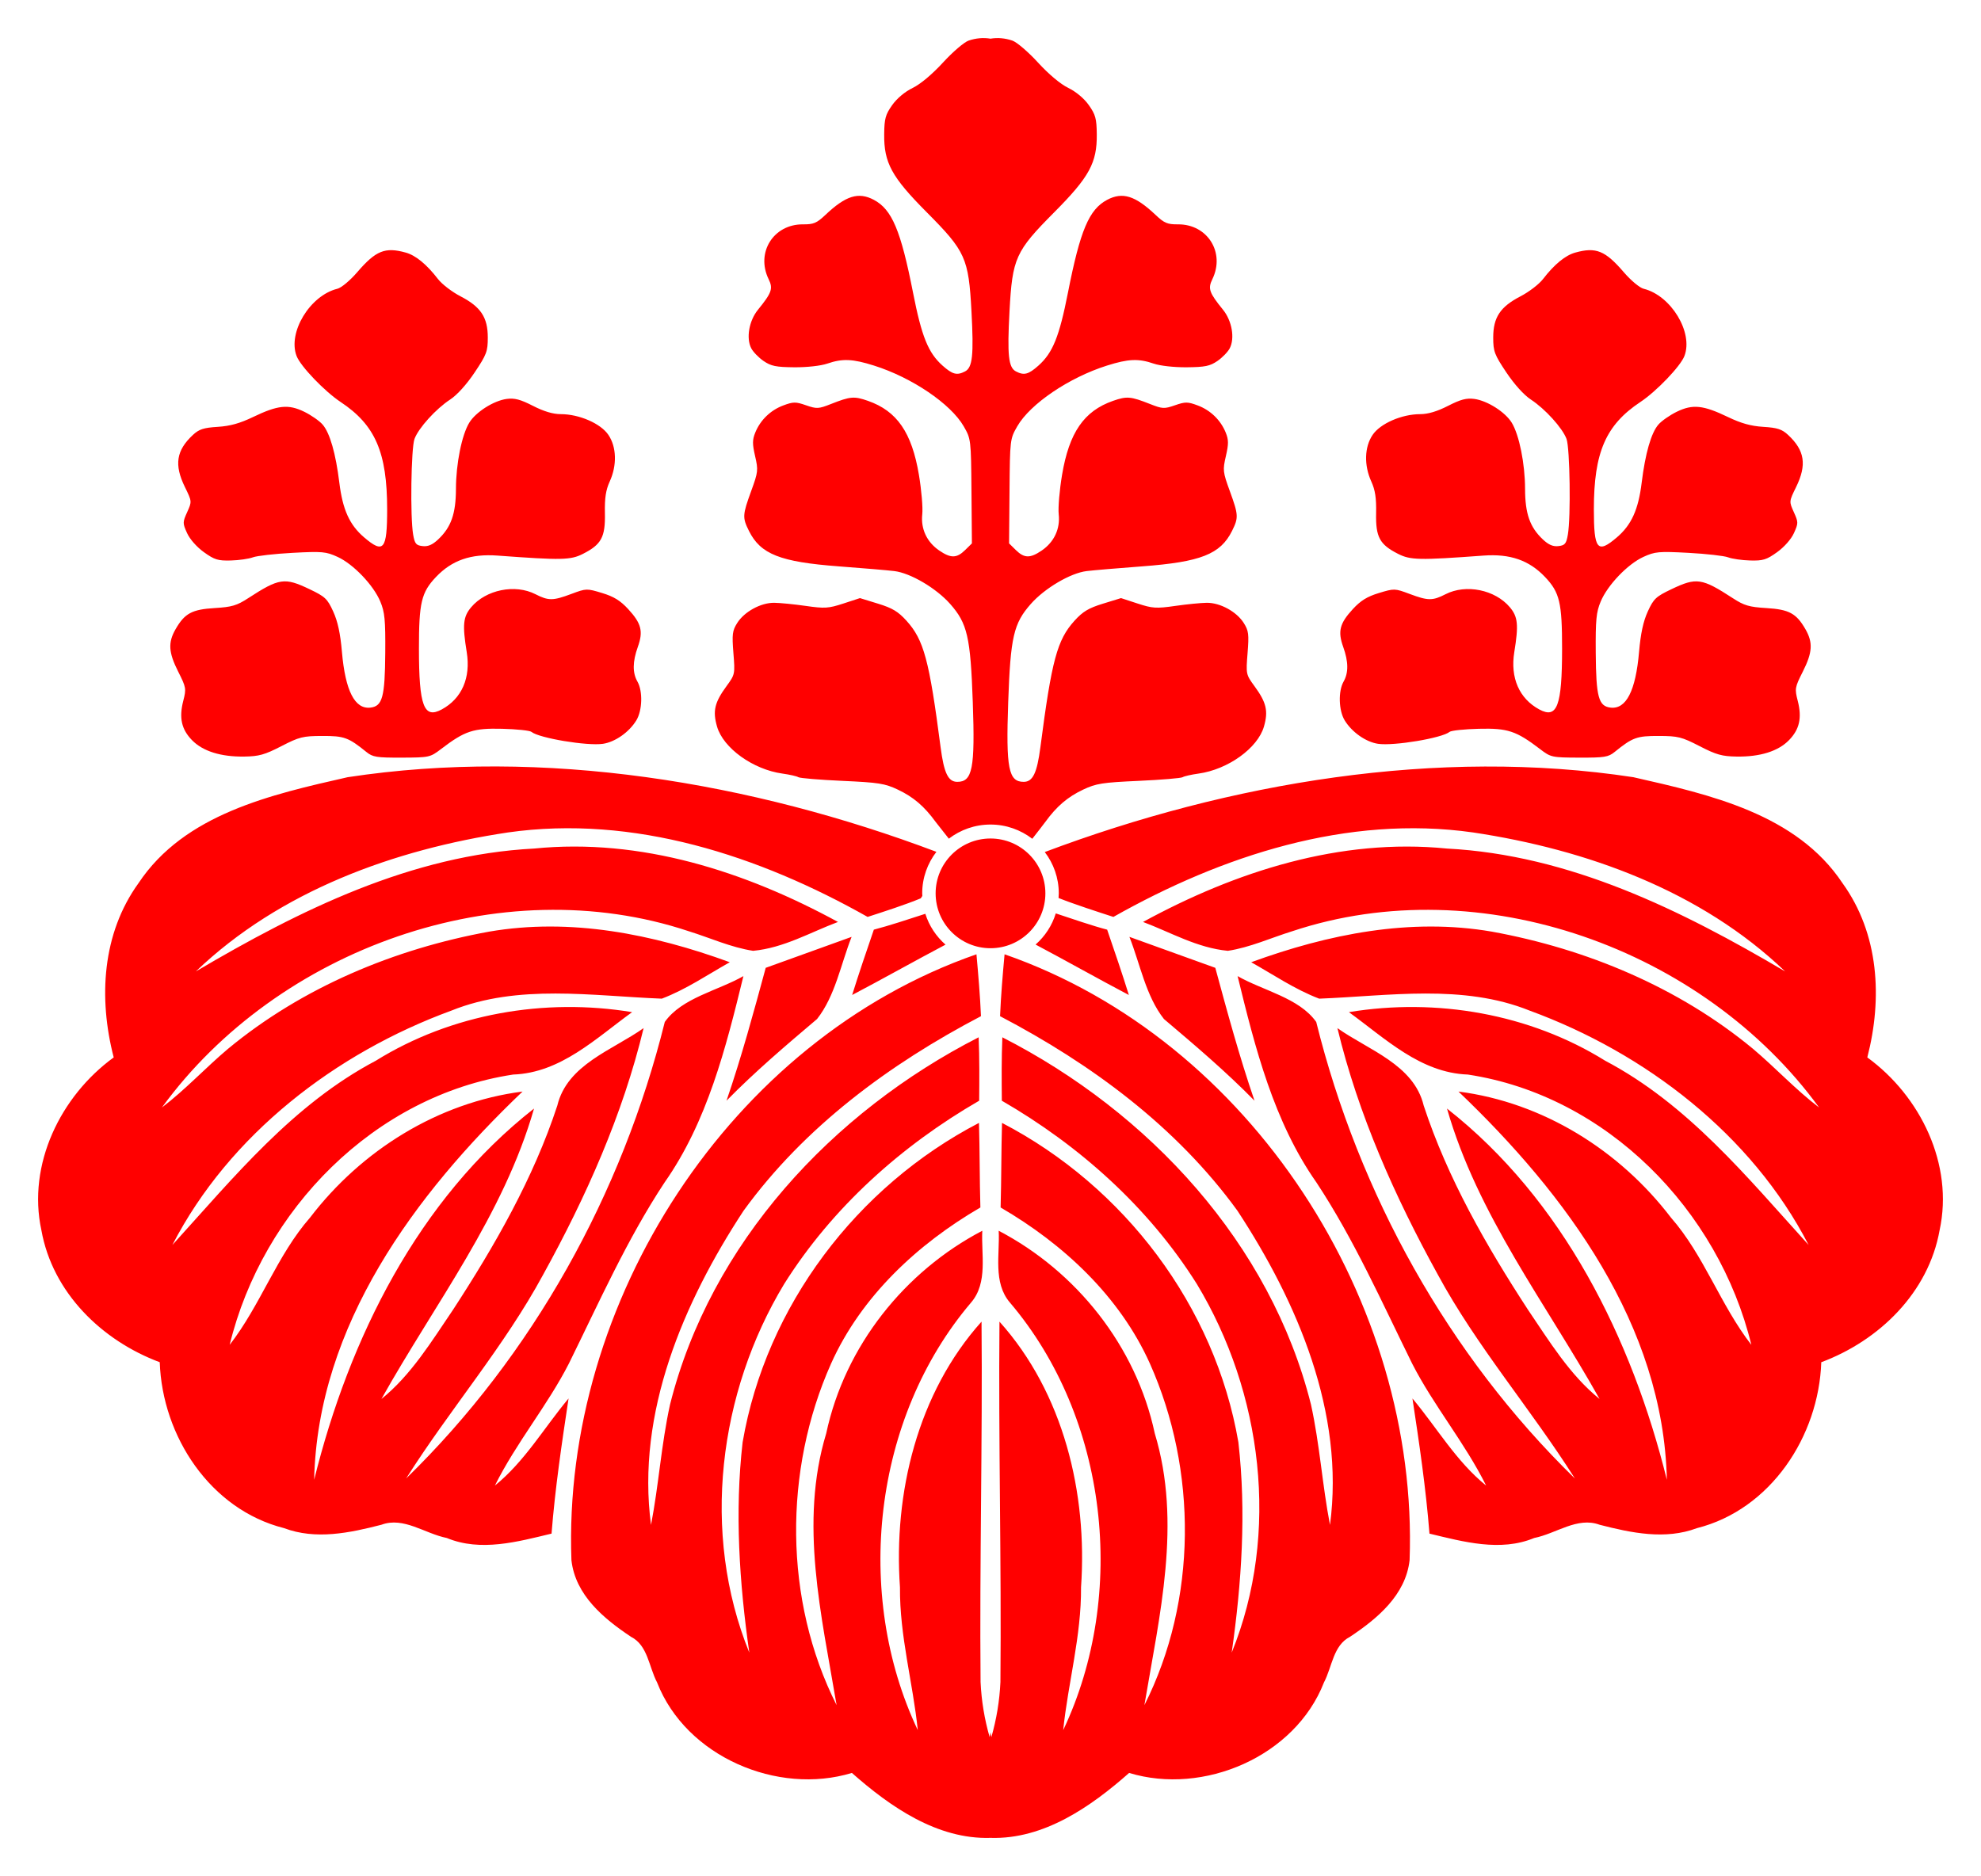 <?xml version="1.0" encoding="utf-8"?>
<!-- Generator: Adobe Illustrator 16.0.3, SVG Export Plug-In . SVG Version: 6.00 Build 0)  -->
<svg version="1.1" id="Goshichi_no_kiri"
	 xmlns="http://www.w3.org/2000/svg" xmlns:xlink="http://www.w3.org/1999/xlink" x="0px" y="0px" width="520px" height="492.55px"
	 viewBox="0 0 520 492.55" enable-background="new 0 0 520 492.55" xml:space="preserve">
<path fill="#F00" d="M105.444,198.917c-6.577,0.023-7.61-0.141-9.262-1.479c-4.731-3.83-5.83-4.229-11.594-4.213
	c-5.073,0.014-6.02,0.25-10.733,2.681c-4.366,2.251-5.877,2.676-9.734,2.731c-6.138,0.09-10.885-1.399-13.716-4.302
	c-2.771-2.844-3.444-5.863-2.3-10.323c0.82-3.193,0.757-3.542-1.32-7.658c-2.559-5.069-2.717-7.652-0.69-11.175
	c2.386-4.147,4.295-5.176,10.266-5.533c4.482-0.27,5.81-0.66,8.76-2.577c8.167-5.308,9.565-5.514,16.134-2.378
	c4.087,1.95,4.678,2.507,6.207,5.851c1.191,2.6,1.874,5.754,2.295,10.626c0.889,10.212,3.38,15.088,7.473,14.618
	c3.16-0.362,3.811-2.763,3.898-14.354c0.063-8.702-0.128-10.689-1.299-13.496c-1.808-4.328-7.083-9.842-11.229-11.73
	c-3.043-1.386-4.018-1.474-11.813-1.057c-4.674,0.25-9.354,0.78-10.399,1.176c-1.045,0.398-3.649,0.771-5.786,0.831
	c-3.384,0.092-4.307-0.192-7.08-2.185c-1.882-1.35-3.699-3.413-4.421-5.013c-1.174-2.604-1.171-2.836,0.034-5.508
	c1.254-2.784,1.253-2.795-0.591-6.561c-2.864-5.853-2.292-9.614,2.089-13.695c1.615-1.504,2.796-1.891,6.493-2.122
	c3.271-0.205,5.84-0.919,9.301-2.585c6.499-3.125,9.24-3.412,13.396-1.4c1.83,0.886,4.019,2.41,4.866,3.389
	c1.896,2.187,3.44,7.565,4.388,15.28c0.866,7.054,2.678,11.054,6.476,14.307c5.152,4.409,6.071,3.295,6.071-7.353
	c0-14.929-3.121-22.13-12.204-28.159c-4.227-2.805-10.521-9.375-11.562-12.067c-2.389-6.175,3.494-15.891,10.691-17.668
	c1.054-0.259,3.343-2.167,5.216-4.346c4.884-5.68,7.309-6.664,12.728-5.158c2.627,0.729,5.501,3.09,8.485,6.963
	c1.03,1.338,3.685,3.373,5.897,4.52c5.335,2.762,7.167,5.531,7.167,10.82c0,3.654-0.308,4.472-3.456,9.178
	c-2.098,3.14-4.622,5.93-6.431,7.112c-3.743,2.449-8.288,7.465-9.352,10.33c-0.902,2.415-1.156,20.577-0.353,25.134
	c0.422,2.4,0.761,2.812,2.472,3.009c1.423,0.163,2.576-0.329,4.078-1.738c3.418-3.209,4.667-6.755,4.683-13.302
	c0.019-6.607,1.53-14.124,3.49-17.346c1.705-2.804,6.407-5.793,9.834-6.253c2.058-0.276,3.596,0.13,6.897,1.821
	c2.849,1.458,5.254,2.174,7.292,2.174c4.834,0,10.47,2.45,12.494,5.431c2.163,3.181,2.302,7.984,0.357,12.253
	c-1.027,2.25-1.344,4.339-1.263,8.313c0.129,6.283-0.917,8.225-5.754,10.68c-3.253,1.654-5.543,1.701-22.437,0.458
	c-6.986-0.513-11.975,1.223-16.148,5.618c-3.85,4.057-4.481,6.711-4.477,18.858c0.007,15.009,1.291,18.444,5.963,15.93
	c5.287-2.848,7.676-8.317,6.581-15.063c-1.16-7.154-0.952-9.265,1.155-11.771c3.888-4.619,11.522-6.169,16.89-3.43
	c3.432,1.75,4.575,1.74,9.449-0.084c3.871-1.448,4.01-1.452,8.038-0.231c3.079,0.931,4.786,1.983,6.844,4.214
	c3.468,3.763,4,5.847,2.534,9.934c-1.391,3.884-1.422,6.793-0.098,9.112c1.437,2.509,1.29,7.582-0.29,10.175
	c-1.895,3.107-5.566,5.684-8.77,6.159c-4.136,0.61-16.8-1.508-18.767-3.138c-0.421-0.35-3.875-0.714-7.675-0.809
	c-7.587-0.189-9.805,0.547-16.07,5.33C112.912,198.839,112.679,198.892,105.444,198.917z M329.274,180.125
	c-2.212-3.026-2.235-3.138-1.793-8.666c0.394-4.955,0.277-5.866-1.003-7.896c-1.87-2.968-6.191-5.33-9.696-5.299
	c-1.511,0.013-5.24,0.383-8.286,0.819c-4.983,0.716-5.972,0.653-9.884-0.627l-4.35-1.422l-4.732,1.456
	c-3.784,1.163-5.29,2.065-7.484,4.487c-4.548,5.025-5.967,10.289-8.952,33.219c-0.878,6.755-1.982,9.056-4.341,9.077
	c-4.027,0.036-4.717-3.478-4.106-20.905c0.601-17.146,1.414-20.68,5.938-25.802c3.649-4.134,10.403-8.112,14.645-8.629
	c1.72-0.21,8.284-0.768,14.589-1.24c15.36-1.152,20.527-3.186,23.568-9.277c1.757-3.525,1.721-4.197-0.571-10.5
	c-1.825-5.014-1.879-5.487-1.03-9.163c0.737-3.2,0.73-4.278-0.034-6.169c-1.336-3.3-4.018-5.898-7.378-7.147
	c-2.615-0.974-3.246-0.977-5.953-0.035c-2.809,0.976-3.287,0.953-6.53-0.328c-5.114-2.019-6.09-2.102-9.72-0.835
	c-7.631,2.667-11.52,8.311-13.384,19.429c-0.672,3.998-1.068,8.654-0.879,10.344c0.424,3.836-1.203,7.311-4.475,9.538
	c-3.026,2.061-4.573,2.032-6.773-0.132l-1.783-1.753l0.115-13.703c0.114-13.576,0.134-13.733,2.042-17.045
	c3.395-5.894,13.582-12.792,23.528-15.935c5.64-1.78,8.274-1.893,12.266-0.523c1.713,0.587,5.376,0.995,8.685,0.965
	c4.803-0.042,6.094-0.308,8.059-1.656c1.285-0.883,2.739-2.382,3.229-3.331c1.376-2.654,0.577-7.23-1.761-10.11
	c-3.642-4.487-4.015-5.553-2.805-8.027c3.412-7-1.27-14.469-9.032-14.401c-2.753,0.025-3.601-0.332-5.849-2.461
	c-5.369-5.078-8.686-6.117-12.725-3.981c-4.762,2.516-7.078,8-10.301,24.384c-2.27,11.543-3.979,15.776-7.721,19.122
	c-2.635,2.355-3.805,2.66-5.936,1.545c-1.958-1.026-2.302-4.243-1.681-15.764c0.75-13.996,1.555-15.772,11.759-26.034
	c9.203-9.258,11.234-12.981,11.15-20.482c-0.043-4.087-0.328-5.135-2.088-7.63c-1.247-1.765-3.349-3.524-5.387-4.515
	c-2.042-0.99-5.146-3.593-7.96-6.669c-2.537-2.776-5.564-5.368-6.729-5.761c-1.922-0.652-3.834-0.814-5.737-0.506
	c-1.902-0.308-3.814-0.146-5.737,0.506c-1.164,0.393-4.192,2.985-6.728,5.761c-2.816,3.076-5.921,5.68-7.96,6.669
	c-2.04,0.991-4.141,2.75-5.386,4.515c-1.759,2.495-2.048,3.542-2.09,7.63c-0.083,7.501,1.944,11.225,11.152,20.482
	c10.204,10.261,11.008,12.038,11.758,26.034c0.62,11.521,0.277,14.738-1.681,15.764c-2.131,1.114-3.3,0.81-5.936-1.545
	c-3.742-3.346-5.452-7.579-7.721-19.122c-3.223-16.384-5.539-21.868-10.3-24.384c-4.042-2.135-7.358-1.096-12.726,3.981
	c-2.248,2.129-3.096,2.486-5.848,2.461c-7.76-0.068-12.444,7.401-9.03,14.401c1.207,2.475,0.834,3.54-2.806,8.027
	c-2.339,2.88-3.136,7.456-1.761,10.11c0.491,0.949,1.944,2.448,3.229,3.331c1.965,1.349,3.257,1.614,8.059,1.656
	c3.309,0.029,6.973-0.378,8.684-0.965c3.993-1.369,6.627-1.256,12.266,0.523c9.949,3.143,20.133,10.041,23.529,15.935
	c1.907,3.312,1.926,3.469,2.041,17.045l0.116,13.703l-1.785,1.753c-2.201,2.164-3.745,2.192-6.772,0.132
	c-3.27-2.227-4.899-5.701-4.474-9.538c0.188-1.69-0.208-6.346-0.878-10.344c-1.865-11.118-5.755-16.762-13.385-19.429
	c-3.63-1.267-4.604-1.184-9.719,0.835c-3.243,1.281-3.723,1.304-6.53,0.328c-2.708-0.942-3.336-0.939-5.953,0.035
	c-3.36,1.249-6.042,3.847-7.378,7.147c-0.766,1.891-0.772,2.97-0.036,6.169c0.85,3.676,0.796,4.149-1.029,9.163
	c-2.292,6.303-2.329,6.975-0.571,10.5c3.041,6.091,8.208,8.125,23.567,9.277c6.306,0.472,12.87,1.03,14.59,1.24
	c4.244,0.518,10.993,4.496,14.645,8.629c4.523,5.123,5.335,8.656,5.938,25.802c0.611,17.427-0.079,20.94-4.107,20.905
	c-2.361-0.021-3.461-2.322-4.34-9.077c-2.984-22.93-4.403-28.194-8.954-33.219c-2.194-2.421-3.698-3.324-7.481-4.487l-4.733-1.456
	l-4.35,1.422c-3.913,1.28-4.902,1.343-9.883,0.627c-3.046-0.436-6.777-0.806-8.288-0.819c-3.504-0.03-7.825,2.332-9.696,5.299
	c-1.279,2.03-1.396,2.941-1.002,7.896c0.443,5.528,0.418,5.64-1.795,8.666c-3.151,4.306-3.679,6.546-2.505,10.627
	c1.624,5.66,9.445,11.283,17.178,12.355c1.881,0.26,3.757,0.686,4.163,0.946c0.408,0.26,5.587,0.692,11.513,0.962
	c9.593,0.435,11.191,0.687,14.587,2.291c4.106,1.942,6.954,4.374,9.971,8.521c0.207,0.283,2.101,2.687,3.436,4.366
	c3.038-2.317,6.819-3.708,10.934-3.708c4.132,0,7.926,1.403,10.972,3.737c1.162-1.461,3.065-3.942,3.399-4.396
	c3.015-4.147,5.862-6.579,9.97-8.521c3.396-1.604,4.995-1.855,14.588-2.291c5.922-0.27,11.104-0.702,11.512-0.962
	c0.405-0.26,2.28-0.686,4.163-0.946c7.733-1.072,15.553-6.695,17.179-12.355C332.955,186.672,332.427,184.432,329.274,180.125z
	 M414.556,198.917c6.577,0.023,7.61-0.141,9.262-1.479c4.731-3.83,5.83-4.229,11.595-4.213c5.072,0.014,6.02,0.25,10.733,2.681
	c4.364,2.251,5.876,2.676,9.732,2.731c6.139,0.09,10.886-1.399,13.716-4.302c2.772-2.844,3.445-5.863,2.303-10.323
	c-0.821-3.193-0.758-3.542,1.32-7.658c2.558-5.069,2.717-7.652,0.688-11.175c-2.386-4.147-4.297-5.176-10.265-5.533
	c-4.483-0.27-5.811-0.66-8.762-2.577c-8.165-5.308-9.564-5.514-16.133-2.378c-4.088,1.95-4.678,2.507-6.209,5.851
	c-1.189,2.6-1.872,5.754-2.294,10.626c-0.889,10.212-3.38,15.088-7.473,14.618c-3.159-0.362-3.812-2.763-3.897-14.354
	c-0.064-8.702,0.127-10.689,1.299-13.496c1.807-4.328,7.085-9.842,11.229-11.73c3.042-1.386,4.018-1.474,11.813-1.057
	c4.675,0.25,9.354,0.78,10.399,1.176c1.045,0.398,3.649,0.771,5.787,0.831c3.382,0.092,4.307-0.192,7.08-2.185
	c1.879-1.35,3.698-3.413,4.421-5.013c1.172-2.604,1.169-2.836-0.035-5.508c-1.255-2.784-1.252-2.795,0.593-6.561
	c2.863-5.853,2.29-9.614-2.09-13.695c-1.616-1.504-2.797-1.891-6.493-2.122c-3.271-0.205-5.84-0.919-9.301-2.585
	c-6.498-3.125-9.239-3.412-13.396-1.4c-1.829,0.886-4.019,2.41-4.865,3.389c-1.896,2.187-3.44,7.565-4.388,15.28
	c-0.867,7.054-2.678,11.054-6.476,14.307c-5.153,4.409-6.072,3.295-6.072-7.353c0-14.929,3.121-22.13,12.204-28.159
	c4.227-2.805,10.52-9.375,11.562-12.067c2.389-6.175-3.492-15.891-10.692-17.668c-1.053-0.259-3.342-2.167-5.215-4.346
	c-4.883-5.68-7.309-6.664-12.728-5.158c-2.627,0.729-5.502,3.09-8.485,6.963c-1.029,1.338-3.685,3.373-5.897,4.52
	c-5.334,2.762-7.167,5.531-7.167,10.82c0,3.654,0.308,4.472,3.455,9.178c2.101,3.14,4.624,5.93,6.431,7.112
	c3.743,2.449,8.288,7.465,9.354,10.33c0.9,2.415,1.155,20.577,0.353,25.134c-0.422,2.4-0.762,2.812-2.472,3.009
	c-1.424,0.163-2.577-0.329-4.077-1.738c-3.418-3.209-4.669-6.755-4.684-13.302c-0.019-6.607-1.531-14.124-3.49-17.346
	c-1.704-2.804-6.407-5.793-9.835-6.253c-2.058-0.276-3.594,0.13-6.896,1.821c-2.849,1.458-5.253,2.174-7.291,2.174
	c-4.836,0-10.47,2.45-12.494,5.431c-2.162,3.181-2.301,7.984-0.358,12.253c1.027,2.25,1.344,4.339,1.264,8.313
	c-0.129,6.283,0.918,8.225,5.754,10.68c3.253,1.654,5.543,1.701,22.438,0.458c6.984-0.513,11.975,1.223,16.147,5.618
	c3.849,4.057,4.48,6.711,4.478,18.858c-0.008,15.009-1.292,18.444-5.963,15.93c-5.287-2.848-7.678-8.317-6.582-15.063
	c1.16-7.154,0.951-9.265-1.157-11.771c-3.886-4.619-11.52-6.169-16.888-3.43c-3.432,1.75-4.576,1.74-9.449-0.084
	c-3.871-1.448-4.009-1.452-8.04-0.231c-3.077,0.931-4.784,1.983-6.841,4.214c-3.468,3.763-4,5.847-2.535,9.934
	c1.391,3.884,1.422,6.793,0.098,9.112c-1.436,2.509-1.289,7.582,0.29,10.175c1.896,3.107,5.567,5.684,8.771,6.159
	c4.136,0.61,16.802-1.508,18.767-3.138c0.422-0.35,3.875-0.714,7.675-0.809c7.587-0.189,9.805,0.547,16.07,5.33
	C407.088,198.839,407.323,198.892,414.556,198.917z M260,220.148c-7.956,0-14.404,6.448-14.404,14.404
	c0,7.956,6.449,14.404,14.404,14.404c7.957,0,14.405-6.449,14.405-14.404C274.405,226.597,267.957,220.148,260,220.148
	 M263.693,250.549c-0.488,5.35-0.965,10.92-1.184,16.249c23.972,12.557,46.313,29.021,62.317,51.085
	c15.748,24.009,28.202,53.043,24.29,82.489c-2.033-10.527-2.675-21.067-4.988-31.592c-10.625-42.368-42.556-76.784-81.016-96.438
	c-0.234,5.551-0.186,11.1-0.139,16.649c20.359,11.764,38.536,27.982,51.195,48.129c17.169,28.44,21.923,65.305,9.147,96.774
	c2.62-18.338,3.848-36.943,1.752-55.24c-6.133-35.749-29.991-67.176-62.043-83.836c-0.217,7.498-0.155,14.71-0.37,22.205
	c16.455,9.571,31.278,23.322,39.204,41.013c12.448,27.923,12.461,62.06-1.461,89.653c3.96-23.626,9.86-47.822,2.724-71.346
	c-4.915-22.988-20.619-42.558-40.97-53.21c0.332,6.098-1.546,13.611,2.938,18.841c25.787,30.31,30.899,76.609,13.995,112.273
	c1.285-12.495,4.787-24.731,4.68-37.502c1.733-24.71-4.598-51.018-21.409-69.749c-0.285,31.637,0.539,63.267,0.251,94.629
	c-0.235,4.997-1.027,9.72-2.374,14.452c-0.092-0.41-0.146-0.82-0.231-1.232c-0.086,0.412-0.138,0.822-0.23,1.232
	c-1.352-4.732-2.138-9.455-2.377-14.452c-0.287-31.362,0.535-62.992,0.253-94.629c-16.811,18.731-23.142,45.039-21.41,69.749
	c-0.108,12.771,3.394,25.007,4.677,37.502c-16.898-35.664-11.787-81.964,13.997-112.273c4.483-5.23,2.607-12.743,2.938-18.841
	c-20.348,10.652-36.057,30.222-40.971,53.21c-7.131,23.523-1.235,47.72,2.728,71.346c-13.925-27.594-13.91-61.73-1.465-89.653
	c7.926-17.691,22.753-31.441,39.205-41.013c-0.216-7.495-0.151-14.708-0.369-22.205c-32.048,16.66-55.908,48.087-62.042,83.836
	c-2.097,18.297-0.867,36.902,1.754,55.24c-12.778-31.47-8.021-68.334,9.144-96.774c12.665-20.146,30.84-36.365,51.196-48.129
	c0.049-5.55,0.093-11.098-0.138-16.649c-38.459,19.654-70.389,54.071-81.014,96.438c-2.31,10.525-2.952,21.064-4.988,31.592
	c-3.914-29.446,8.539-58.48,24.29-82.489c16.006-22.064,38.346-38.528,62.321-51.085c-0.225-5.329-0.703-10.899-1.185-16.249
	c-64.753,22.546-108.794,91.415-106.317,159.083c1.032,9.163,8.466,15.337,15.643,20.112c4.424,2.26,4.647,7.812,6.845,11.992
	c7.6,19.492,31.653,29.686,51.13,23.748c10.047,8.873,22.398,17.488,36.388,17.052c13.987,0.437,26.342-8.179,36.385-17.052
	c19.479,5.938,43.534-4.256,51.138-23.748c2.187-4.181,2.418-9.732,6.838-11.992c7.175-4.775,14.614-10.949,15.646-20.112
	C372.484,341.964,328.442,273.095,263.693,250.549z M245.799,223.647c-48.525-18.293-103.092-27.445-154.548-19.593
	c-20.025,4.547-42.82,9.625-54.907,27.839c-9.549,13.238-10.529,30.157-6.495,45.73c-13.962,10.153-22.718,28.115-18.987,45.352
	c2.917,16.4,15.854,28.996,31.071,34.676c0.664,19.433,13.267,38.688,32.65,43.567c8.301,3.123,17.196,1.257,25.54-0.896
	c5.847-2.166,11.355,2.321,17.172,3.481c8.851,3.678,18.59,0.988,27.483-1.153c0.937-11.928,2.708-23.84,4.467-35.485
	c-6.446,7.717-11.514,16.553-19.338,22.871c5.646-11.329,13.773-20.971,19.419-32.026c7.904-16.029,15.257-32.615,25.098-47.521
	c11.239-15.997,16.119-35.379,20.718-54.213c-6.693,3.83-16.14,5.69-20.639,12.036c-11.204,45.136-34.592,87.398-67.898,119.864
	c11.537-18.223,25.83-34.753,35.977-53.532c11.276-20.443,20.899-42.007,26.364-64.713c-8.1,5.755-20.062,9.541-22.653,20.342
	c-6.266,19.094-16.407,36.765-27.374,53.605c-5.623,8.276-10.965,17.107-18.796,23.427c14.091-25.137,32.052-48.289,40.058-76.254
	c-30.451,23.885-48.524,60.361-57.715,97.472c0.896-40.508,26.442-74.979,54.704-101.938c-22.226,2.86-42.316,15.464-55.787,33.104
	c-8.684,9.918-12.957,22.924-21.092,33.402c8.625-35.451,38.02-65.449,74.417-70.967c12.487-0.444,21.728-9.527,31.22-16.383
	c-22.998-3.805-47.455,0.43-67.271,12.749c-21.736,11.47-37.161,30.487-53.411,48.386c14.958-29.009,42.886-50.42,73.234-61.538
	c17.542-7.066,36.939-3.85,55.244-3.138c6.405-2.44,11.991-6.28,17.845-9.565c-20.19-7.383-41.806-11.729-63.2-8.027
	c-24.738,4.507-48.971,14.572-68.534,30.777c-5.869,4.945-11.188,10.724-17.332,15.392c30.327-41.642,88.782-62.793,138.31-46.276
	c5.537,1.71,11.065,4.258,16.885,5.138c8.058-0.762,15.03-4.867,22.271-7.58c-24.315-13.25-51.71-22.086-79.762-19.272
	c-32.209,1.669-61.467,16.127-88.803,32.268c22.103-21.18,52.169-32.025,81.903-36.49c33.063-4.713,65.993,6.112,94.441,22.172
	c4.174-1.352,10.054-3.252,13.95-4.881c0.155-0.211,0.273-0.419,0.412-0.628c-0.009-0.225-0.035-0.447-0.035-0.675
	C242.075,230.445,243.474,226.67,245.799,223.647z M490.157,277.624c4.029-15.574,3.054-32.493-6.496-45.73
	c-12.085-18.214-34.885-23.292-54.906-27.839c-51.385-7.84-106.033,1.406-154.509,19.648c2.298,3.014,3.679,6.767,3.679,10.85
	c0,0.412-0.034,0.813-0.061,1.216c4.005,1.603,10.473,3.699,14.397,4.968c28.445-16.06,61.376-26.885,94.439-22.172
	c29.732,4.465,59.795,15.31,81.896,36.49c-27.331-16.141-56.594-30.599-88.798-32.268c-28.053-2.814-55.448,6.021-79.76,19.272
	c7.238,2.712,14.212,6.818,22.267,7.58c5.82-0.88,11.349-3.428,16.886-5.138c49.531-16.517,107.987,4.634,138.313,46.276
	c-6.146-4.667-11.468-10.446-17.334-15.392c-19.566-16.205-43.795-26.27-68.531-30.777c-21.397-3.703-43.01,0.644-63.204,8.027
	c5.858,3.285,11.441,7.125,17.845,9.565c18.31-0.712,37.705-3.928,55.248,3.138c30.346,11.118,58.275,32.529,73.229,61.538
	c-16.246-17.898-31.669-36.916-53.412-48.386c-19.809-12.318-44.269-16.553-67.267-12.749c9.494,6.856,18.729,15.939,31.223,16.383
	c36.397,5.519,65.791,35.516,74.417,70.967c-8.135-10.478-12.408-23.484-21.098-33.402c-13.467-17.64-33.556-30.244-55.78-33.104
	c28.26,26.959,53.803,61.429,54.701,101.938c-9.193-37.11-27.266-73.587-57.714-97.472c8.004,27.965,25.963,51.117,40.052,76.254
	c-7.826-6.319-13.17-15.15-18.789-23.427c-10.968-16.84-21.11-34.511-27.376-53.605c-2.593-10.802-14.557-14.587-22.65-20.342
	c5.464,22.706,15.083,44.27,26.355,64.713c10.15,18.779,24.445,35.309,35.978,53.532c-33.298-32.466-56.691-74.729-67.896-119.864
	c-4.497-6.346-13.949-8.206-20.639-12.036c4.599,18.834,9.481,38.216,20.719,54.213c9.838,14.905,17.193,31.492,25.102,47.521
	c5.644,11.056,13.774,20.697,19.418,32.026c-7.822-6.318-12.891-15.154-19.341-22.871c1.765,11.646,3.533,23.558,4.466,35.485
	c8.899,2.142,18.634,4.831,27.483,1.153c5.817-1.16,11.329-5.647,17.174-3.481c8.344,2.152,17.239,4.019,25.538,0.896
	c19.386-4.88,31.985-24.135,32.654-43.567c15.215-5.68,28.148-18.276,31.063-34.676
	C512.871,305.739,504.118,287.777,490.157,277.624z M319.01,254.104c-7.513-2.708-15.029-5.419-22.546-8.13
	c2.837,7.194,4.295,15.504,9.063,21.569c8.109,6.867,16.212,13.737,23.771,21.444C325.315,277.364,322.164,265.735,319.01,254.104z
	 M271.833,247.995c7.634,4.036,17.022,9.325,24.485,13.239c-1.714-5.534-3.706-11.343-5.697-17.154
	c-3.781-0.974-9.363-2.906-13.485-4.267C276.155,243.02,274.29,245.832,271.833,247.995z M242.894,239.919
	c-4.127,1.344-9.71,3.181-13.515,4.161c-1.991,5.811-3.976,11.62-5.694,17.154c7.607-3.991,16.822-9.166,24.508-13.218
	C245.752,245.875,243.89,243.093,242.894,239.919z M190.705,288.986c7.563-7.707,15.662-14.577,23.768-21.444
	c4.773-6.064,6.23-14.375,9.067-21.569c-7.516,2.711-15.036,5.422-22.544,8.13C197.842,265.735,194.686,277.364,190.705,288.986z"/>
</svg>
